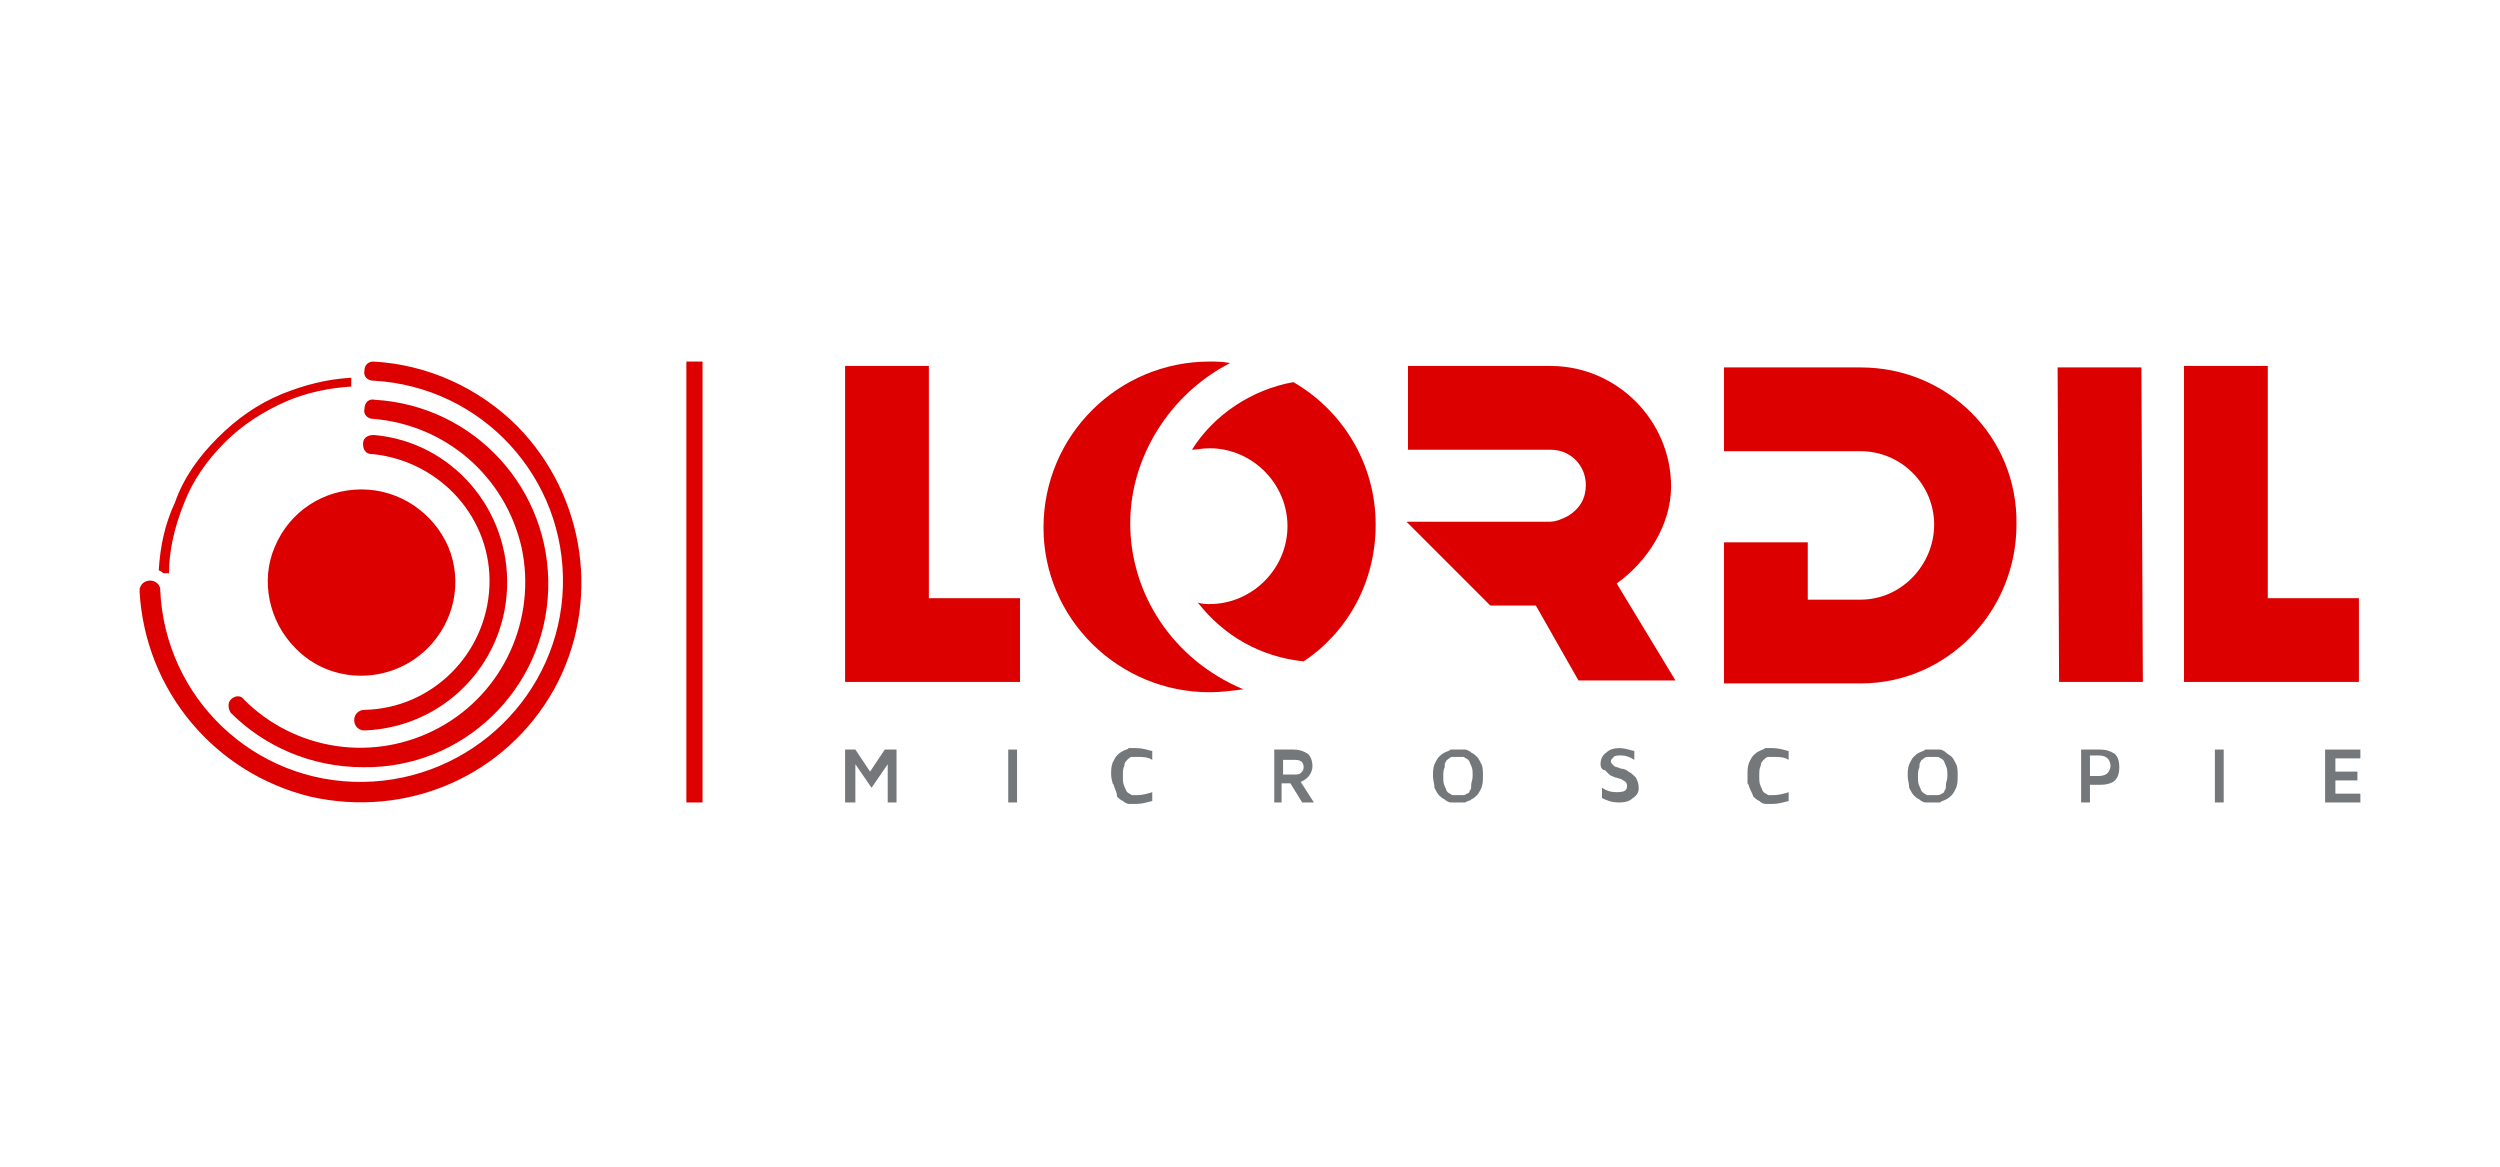 <svg xmlns="http://www.w3.org/2000/svg" xmlns:xlink="http://www.w3.org/1999/xlink" id="Layer_1" x="0px" y="0px" viewBox="0 0 170.1 79.4" style="enable-background:new 0 0 170.1 79.4;" xml:space="preserve"><style type="text/css">	.st0{fill:#75787B;}	.st1{fill:#DD0000;}	.st2{fill-rule:evenodd;clip-rule:evenodd;fill:#DD0000;}</style><path class="st0" d="M57.5,54.6V51h0.7l1,1.5l1-1.5H61v3.6h-0.6v-2.6l-1.1,1.6l-1.1-1.6v2.6H57.5z M57.5,54.6"></path><rect x="68.6" y="51" class="st0" width="0.6" height="3.6"></rect><path class="st0" d="M75.8,53.5c0,0,0-0.1-0.1-0.2c0-0.1-0.1-0.3-0.1-0.6c0-0.3,0-0.5,0.1-0.8c0.1-0.2,0.2-0.4,0.3-0.5 c0.1-0.1,0.2-0.2,0.4-0.3c0.2-0.1,0.3-0.1,0.4-0.2c0.1,0,0.3,0,0.5,0c0.4,0,0.7,0.1,1.1,0.2v0.6c-0.3-0.2-0.7-0.2-1-0.2 c-0.2,0-0.3,0-0.4,0c-0.1,0-0.2,0.1-0.3,0.2c-0.1,0.1-0.2,0.2-0.2,0.4c-0.1,0.2-0.1,0.4-0.1,0.7c0,0.3,0,0.5,0.1,0.7 c0.1,0.2,0.1,0.3,0.2,0.4c0.1,0.1,0.2,0.1,0.3,0.2c0.1,0,0.3,0,0.4,0c0.3,0,0.7-0.1,1-0.2v0.6c-0.4,0.1-0.7,0.2-1.1,0.2 c-0.2,0-0.3,0-0.5,0c-0.1,0-0.3-0.1-0.4-0.2c-0.2-0.1-0.3-0.2-0.4-0.3C76,53.9,75.9,53.8,75.8,53.5L75.8,53.5z M75.8,53.5"></path><path class="st0" d="M86.7,54.6V51H88c0.4,0,0.7,0.1,1,0.3c0.2,0.2,0.3,0.5,0.3,0.8c0,0.5-0.3,0.9-0.8,1.1l0.9,1.4h-0.8l-0.8-1.3 h-0.6v1.3H86.7z M87.3,52.7H88c0.2,0,0.4,0,0.5-0.1c0.1-0.1,0.2-0.2,0.2-0.4c0-0.2-0.1-0.4-0.2-0.4c-0.1-0.1-0.3-0.1-0.5-0.1h-0.7 V52.7z M87.3,52.7"></path><path class="st0" d="M97.5,52.8c0-0.3,0-0.5,0.1-0.8c0.1-0.2,0.2-0.4,0.3-0.5c0.1-0.1,0.2-0.2,0.4-0.3c0.2-0.1,0.3-0.1,0.4-0.2 c0.1,0,0.3,0,0.5,0c0.2,0,0.3,0,0.5,0c0.1,0,0.3,0.1,0.4,0.2c0.2,0.1,0.3,0.2,0.4,0.3c0.1,0.1,0.2,0.3,0.3,0.5 c0.1,0.2,0.1,0.5,0.1,0.8c0,0.3,0,0.5-0.1,0.8c-0.1,0.2-0.2,0.4-0.3,0.5c-0.1,0.1-0.2,0.2-0.4,0.3c-0.1,0.1-0.3,0.1-0.4,0.2 c-0.1,0-0.3,0-0.5,0c-0.2,0-0.3,0-0.5,0c-0.1,0-0.3-0.1-0.4-0.2c-0.2-0.1-0.3-0.2-0.4-0.3c-0.1-0.1-0.2-0.3-0.3-0.5 C97.6,53.3,97.5,53.1,97.5,52.8L97.5,52.8z M98.2,52.8c0,0.3,0,0.5,0.1,0.7c0.1,0.2,0.1,0.3,0.2,0.4c0.1,0.1,0.2,0.1,0.3,0.2 c0.1,0,0.2,0,0.4,0c0.1,0,0.2,0,0.3,0c0.1,0,0.2,0,0.3-0.1c0.1,0,0.2-0.1,0.2-0.2c0.1-0.1,0.1-0.2,0.1-0.4c0-0.2,0.1-0.3,0.1-0.6 c0-0.3,0-0.5-0.1-0.7c-0.1-0.2-0.1-0.3-0.2-0.4c-0.1-0.1-0.2-0.1-0.3-0.2c-0.1,0-0.2,0-0.4,0c-0.1,0-0.2,0-0.3,0 c-0.1,0-0.2,0-0.3,0.1c-0.1,0.1-0.2,0.1-0.2,0.2c-0.1,0.1-0.1,0.2-0.1,0.4C98.2,52.4,98.2,52.6,98.2,52.8L98.2,52.8z M98.2,52.8"></path><path class="st0" d="M108.9,52c0-0.3,0.1-0.6,0.4-0.8c0.2-0.2,0.5-0.3,0.9-0.3c0.3,0,0.6,0.1,1,0.2v0.6c-0.3-0.2-0.6-0.3-0.9-0.3 c-0.2,0-0.4,0-0.5,0.1c-0.1,0.1-0.2,0.2-0.2,0.3c0,0.1,0.1,0.2,0.2,0.3c0.1,0.1,0.3,0.1,0.5,0.2c0.2,0,0.4,0.1,0.5,0.2 c0.2,0.1,0.3,0.2,0.5,0.4c0.1,0.2,0.2,0.4,0.2,0.7c0,0.3-0.1,0.5-0.4,0.7c-0.2,0.2-0.5,0.3-0.9,0.3c-0.5,0-0.8-0.1-1.2-0.3v-0.7 c0.3,0.2,0.6,0.3,1,0.3c0.5,0,0.7-0.1,0.7-0.4c0-0.1,0-0.2-0.1-0.3c-0.1-0.1-0.2-0.1-0.3-0.2c-0.1,0-0.3-0.1-0.4-0.1 c-0.2-0.1-0.3-0.1-0.4-0.2c-0.1-0.1-0.2-0.2-0.3-0.3C109,52.4,108.9,52.2,108.9,52L108.9,52z M108.9,52"></path><path class="st0" d="M119,53.5c0,0,0-0.1-0.1-0.2c0-0.1,0-0.3,0-0.6c0-0.3,0-0.5,0.1-0.8c0.1-0.2,0.2-0.4,0.3-0.5 c0.1-0.1,0.2-0.2,0.4-0.3c0.2-0.1,0.3-0.1,0.4-0.2c0.1,0,0.3,0,0.5,0c0.4,0,0.7,0.1,1.1,0.2v0.6c-0.3-0.2-0.7-0.2-1-0.2 c-0.2,0-0.3,0-0.4,0c-0.1,0-0.2,0.1-0.3,0.2c-0.1,0.1-0.2,0.2-0.2,0.4c-0.1,0.2-0.1,0.4-0.1,0.7c0,0.3,0,0.5,0.1,0.7 c0.1,0.2,0.1,0.3,0.2,0.4c0.1,0.1,0.2,0.1,0.3,0.2c0.1,0,0.3,0,0.4,0c0.3,0,0.7-0.1,1-0.2v0.6c-0.4,0.1-0.7,0.2-1.1,0.2 c-0.2,0-0.3,0-0.5,0c-0.1,0-0.3-0.1-0.4-0.2c-0.2-0.1-0.3-0.2-0.4-0.3C119.2,53.9,119.1,53.8,119,53.5L119,53.5z M119,53.5"></path><path class="st0" d="M129.8,52.8c0-0.3,0-0.5,0.1-0.8c0.1-0.2,0.2-0.4,0.3-0.5c0.1-0.1,0.2-0.2,0.4-0.3c0.2-0.1,0.3-0.1,0.4-0.2 c0.1,0,0.3,0,0.5,0c0.2,0,0.3,0,0.5,0c0.1,0,0.3,0.1,0.4,0.2c0.1,0.1,0.3,0.2,0.4,0.3c0.1,0.1,0.2,0.3,0.3,0.5 c0.1,0.2,0.1,0.5,0.1,0.8c0,0.3,0,0.5-0.1,0.8c-0.1,0.2-0.2,0.4-0.3,0.5c-0.1,0.1-0.2,0.2-0.4,0.3c-0.2,0.1-0.3,0.1-0.4,0.2 c-0.1,0-0.3,0-0.5,0c-0.2,0-0.3,0-0.5,0c-0.1,0-0.3-0.1-0.4-0.2c-0.2-0.1-0.3-0.2-0.4-0.3c-0.1-0.1-0.2-0.3-0.3-0.5 C129.9,53.3,129.8,53.1,129.8,52.8L129.8,52.8z M130.5,52.8c0,0.3,0,0.5,0.1,0.7c0.1,0.2,0.1,0.3,0.2,0.4c0.1,0.1,0.2,0.1,0.3,0.2 c0.1,0,0.2,0,0.4,0c0.1,0,0.2,0,0.3,0c0.1,0,0.2,0,0.3-0.1c0.1,0,0.2-0.1,0.2-0.2c0.1-0.1,0.1-0.2,0.1-0.4c0-0.2,0.1-0.3,0.1-0.6 c0-0.3,0-0.5-0.1-0.7c-0.1-0.2-0.1-0.3-0.2-0.4c-0.1-0.1-0.2-0.1-0.3-0.2c-0.1,0-0.2,0-0.4,0c-0.1,0-0.2,0-0.3,0 c-0.1,0-0.2,0-0.3,0.1c-0.1,0.1-0.2,0.1-0.2,0.2c-0.1,0.1-0.1,0.2-0.1,0.4C130.5,52.4,130.5,52.6,130.5,52.8L130.5,52.8z  M130.5,52.8"></path><path class="st0" d="M141.6,54.6V51h1.3c0.4,0,0.7,0.1,1,0.3c0.2,0.2,0.3,0.5,0.3,0.9c0,0.4-0.1,0.7-0.3,0.9c-0.2,0.2-0.6,0.3-1,0.3 h-0.7v1.2H141.6z M142.2,52.8h0.6c0.3,0,0.5-0.1,0.6-0.2c0.1-0.1,0.2-0.3,0.2-0.5c0-0.2-0.1-0.4-0.2-0.5c-0.1-0.1-0.3-0.2-0.6-0.2 h-0.6V52.8z M142.2,52.8"></path><rect x="150.7" y="51" class="st0" width="0.6" height="3.6"></rect><path class="st0" d="M158.2,54.6V51h2.4v0.6h-1.7v0.9h1.5v0.6h-1.5V54h1.7v0.6H158.2z M158.2,54.6"></path><path class="st1" d="M63.2,40.7V24.9h-5.7v21.5h11.9v-5.7H63.2z M63.2,40.7"></path><path class="st1" d="M82.3,30.5c2.9,0,5.3,2.4,5.3,5.3c0,2.9-2.4,5.3-5.3,5.3c-0.2,0-0.5,0-0.8-0.1c1.8,2.3,4.3,3.7,7.2,4 c3-2,4.9-5.4,4.9-9.3c0-4.2-2.3-7.8-5.6-9.7c-2.8,0.5-5.4,2.2-6.9,4.6C81.4,30.6,81.8,30.5,82.3,30.5L82.3,30.5z M82.3,24.6 c-6.2,0-11.3,5-11.3,11.3c0,6.2,5.1,11.2,11.3,11.2c0.8,0,1.5-0.1,2.3-0.2c-4.8-2-7.7-6.5-7.7-11.3c0-4.5,2.7-8.8,6.8-10.9 C83.1,24.6,82.7,24.6,82.3,24.6L82.3,24.6z M82.3,24.6"></path><path class="st1" d="M110,39.7c2.1-1.5,3.7-4,3.7-6.6c0-4.5-3.7-8.2-8.2-8.2h-9.7l0,5.7h9.7c1.4,0,2.4,1.1,2.4,2.4 c0,0.9-0.4,1.6-1.2,2.1c-0.4,0.2-0.8,0.4-1.3,0.4h-9.7l5.7,5.7h3.1l2.9,5.1h6.6L110,39.7z M110,39.7"></path><path class="st1" d="M126.6,25l-9.3,0v5.7h9.3c2.7,0,5,2.2,5,5c0,2.7-2.2,5.1-5,5.1H123v-3.9h-5.7v9.6h9.3c5.9,0,10.6-4.9,10.6-10.8 C137.3,29.7,132.5,25,126.6,25L126.6,25z M126.6,25"></path><path class="st1" d="M140,25l0.1,21.4h5.7L145.7,25H140z M140,25"></path><path class="st1" d="M154.3,40.7V24.9h-5.7v21.5h11.9v-5.7H154.3z M154.3,40.7"></path><path class="st2" d="M35.2,29c4.7,4.8,5.7,12.1,2.5,17.9c-3.3,5.9-10,8.8-16.6,7.3C14.6,52.6,9.9,47,9.5,40.3v-0.2 c0-0.1,0.1-0.3,0.2-0.4c0.1-0.1,0.3-0.2,0.5-0.2c0.4,0,0.7,0.3,0.7,0.6c0.3,7.4,6.4,13.2,13.8,13.1c7.4-0.1,13.4-6,13.6-13.3 c0.2-7.4-5.5-13.6-12.9-14c-0.4,0-0.7-0.3-0.6-0.7c0-0.4,0.3-0.6,0.6-0.6h0C29.1,24.8,32.6,26.4,35.2,29L35.2,29z M15.7,48.5 c-0.2-0.3-0.2-0.7,0-0.9c0.3-0.3,0.7-0.3,0.9,0c3.5,3.5,8.9,4.3,13.3,1.9c4.4-2.4,6.6-7.4,5.6-12.2c-1.1-4.9-5.2-8.4-10.1-8.8 c-0.4,0-0.7-0.3-0.6-0.7c0-0.4,0.3-0.7,0.7-0.6c6.8,0.4,12,6.1,11.8,12.9c-0.2,6.8-5.8,12.2-12.6,12.1C21.2,52.2,18,50.8,15.7,48.5 L15.7,48.5z M33.3,39.9c0.2-4.6-3.3-8.5-7.9-9l-0.1,0c-0.4,0-0.6-0.3-0.6-0.7c0-0.4,0.3-0.6,0.7-0.6h0.1c5.3,0.5,9.2,5.1,9,10.4 c-0.2,5.3-4.4,9.5-9.7,9.7c-0.4,0-0.7-0.3-0.7-0.7c0-0.4,0.3-0.7,0.7-0.7C29.4,48.2,33.1,44.5,33.3,39.9L33.3,39.9z M20.1,44.1 c-1.8-1.8-2.4-4.6-1.4-6.9c1-2.4,3.3-3.9,5.9-3.9c2.6,0,4.9,1.6,5.9,3.9c1,2.4,0.4,5.1-1.4,6.9C26.6,46.6,22.5,46.6,20.1,44.1 L20.1,44.1z M14.8,29.8c1.3-1.3,2.7-2.3,4.4-3c1.5-0.6,3-1,4.7-1.1l0,0.6c-1.5,0.1-3,0.4-4.4,1c-1.6,0.7-3,1.6-4.2,2.8 c-1.2,1.2-2.2,2.6-2.8,4.2c-0.6,1.5-1,3.1-1,4.7l0,0L11.1,39L11,38.9l-0.2-0.1c0.1-1.6,0.4-3.1,1.1-4.6 C12.5,32.5,13.5,31.1,14.8,29.8L14.8,29.8z M14.8,29.8"></path><rect x="46.7" y="24.6" class="st1" width="1.1" height="30"></rect></svg>